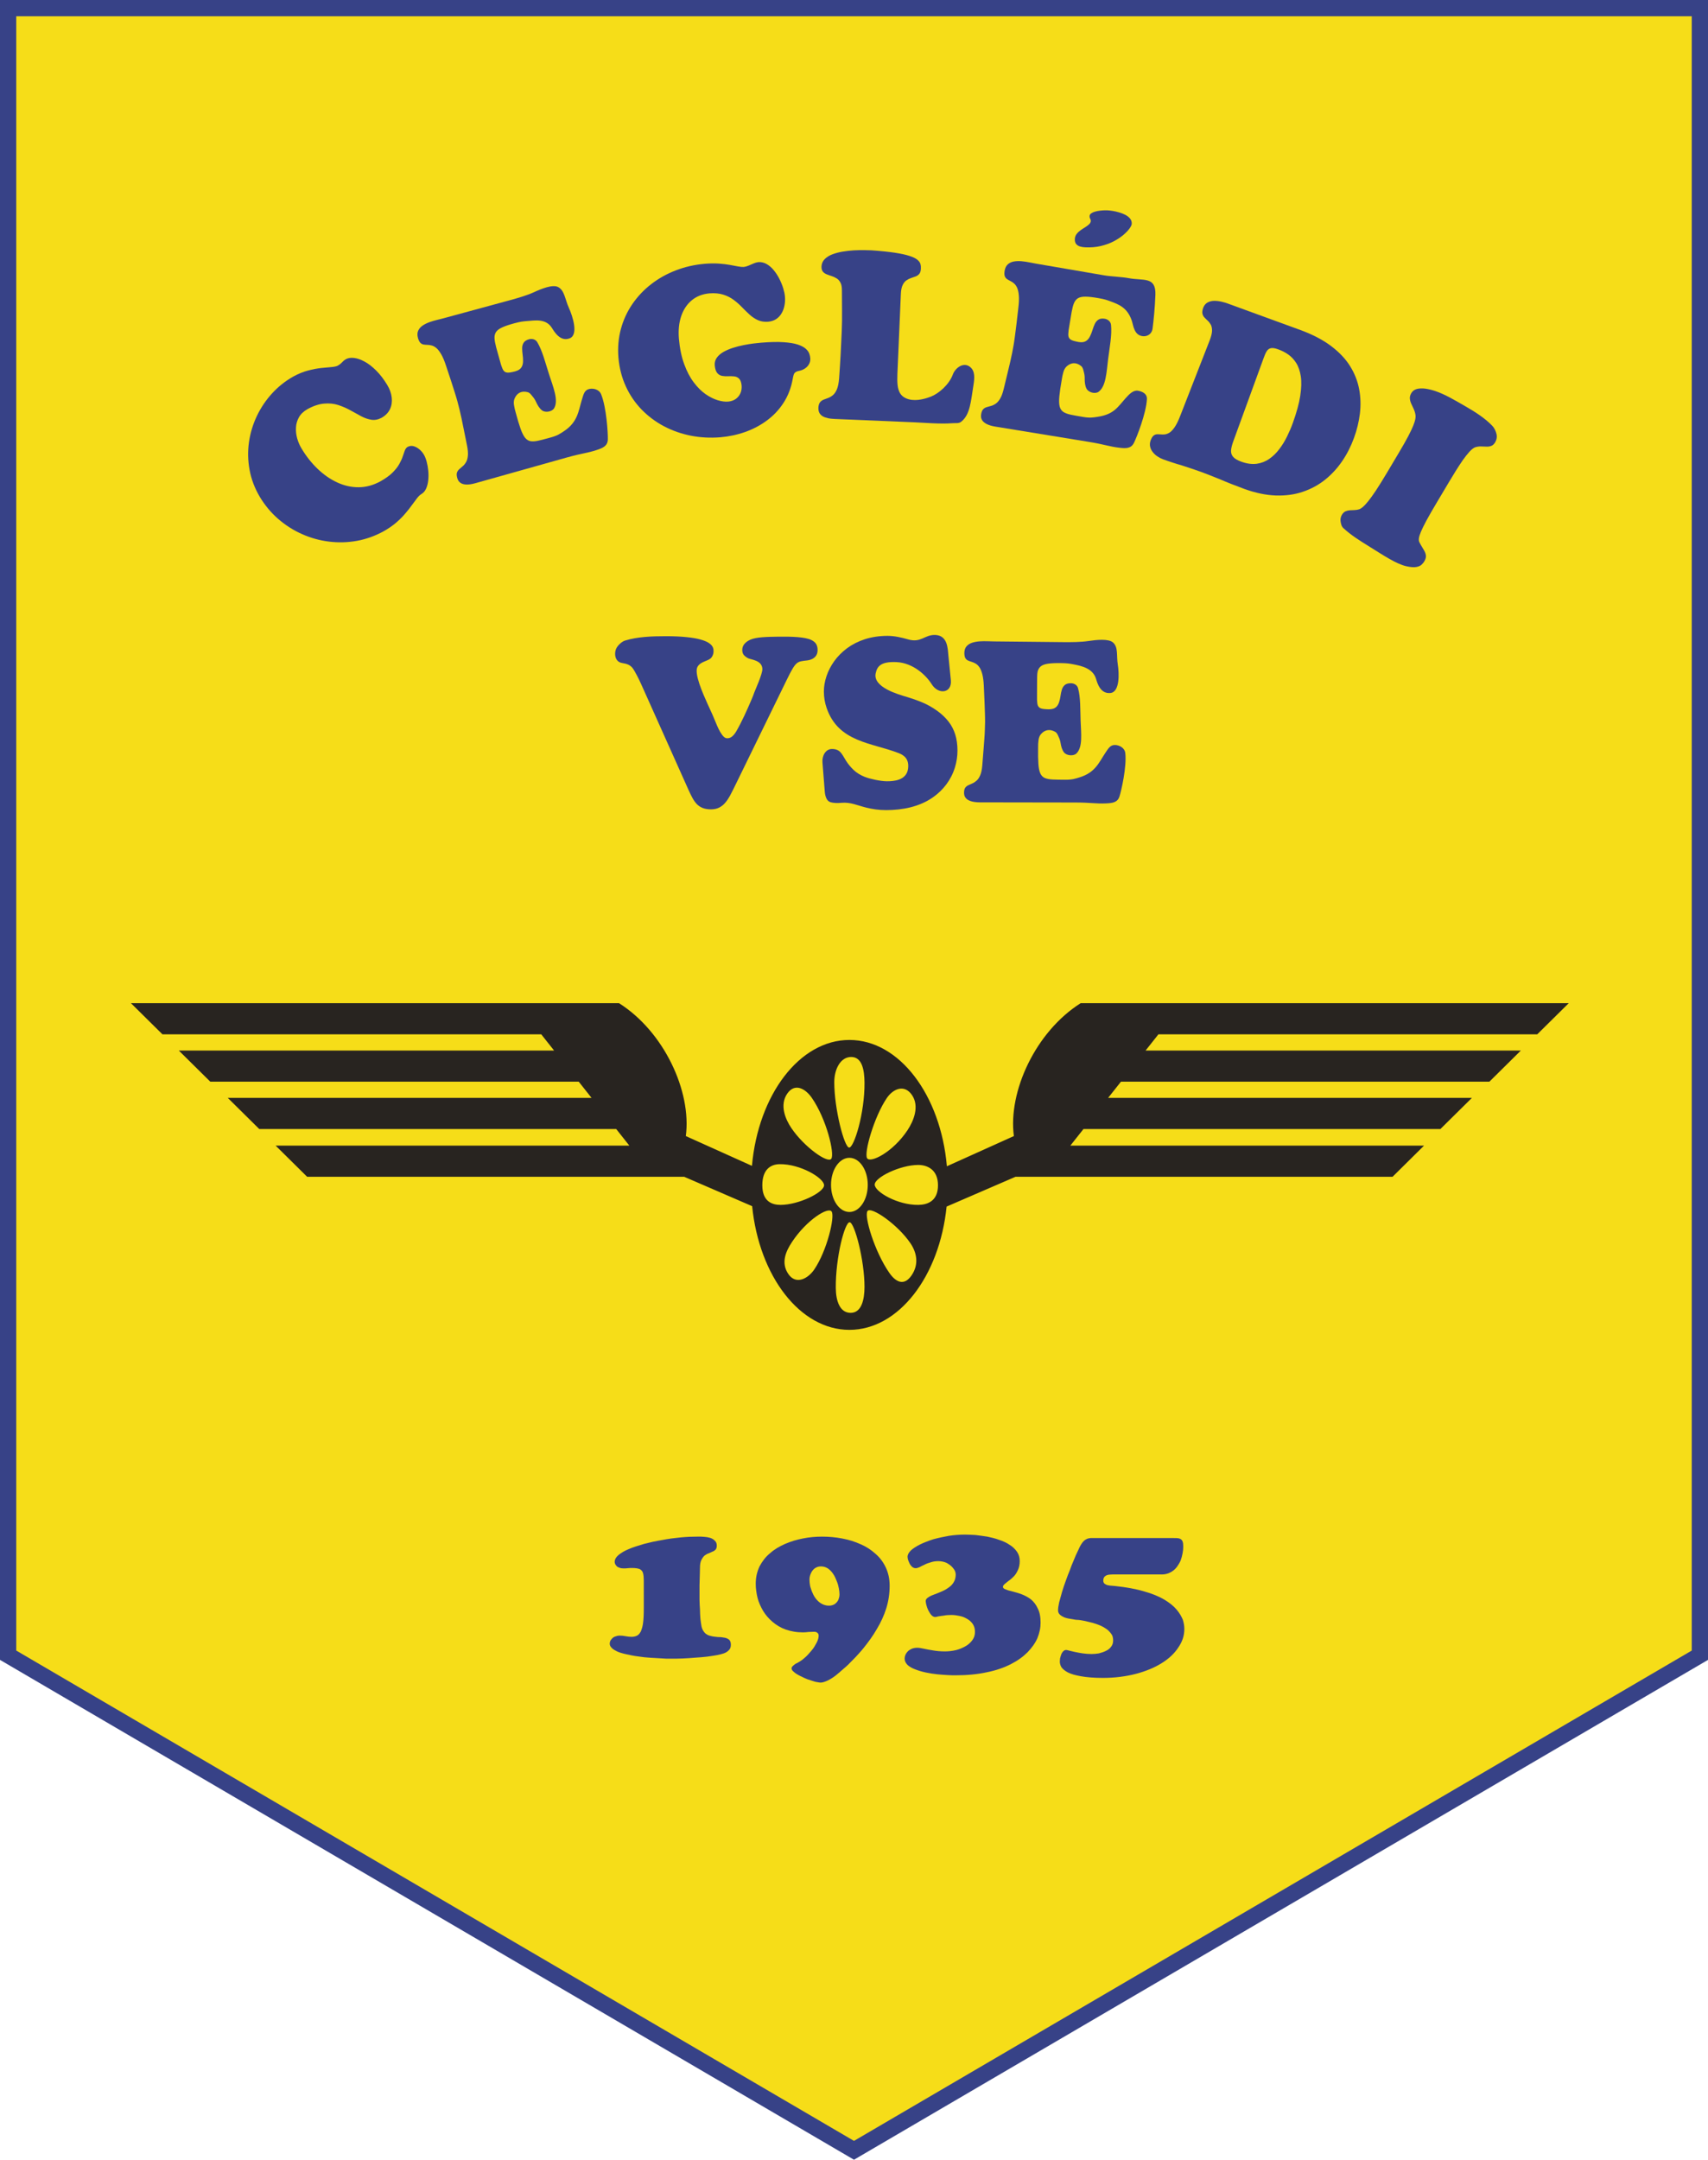 <?xml version="1.0" encoding="utf-8"?>
<!-- Generator: Adobe Illustrator 12.0.0, SVG Export Plug-In . SVG Version: 6.00 Build 51448)  -->
<!DOCTYPE svg PUBLIC "-//W3C//DTD SVG 1.1//EN" "http://www.w3.org/Graphics/SVG/1.1/DTD/svg11.dtd">
<svg  version="1.1" id="Layer_1" xmlns="http://www.w3.org/2000/svg" xmlns:xlink="http://www.w3.org/1999/xlink" width="149.434" height="188.921"
	 viewBox="0 0 149.434 188.921" overflow="visible" enable-background="new 0 0 149.434 188.921" xml:space="preserve">
<polygon fill-rule="evenodd" clip-rule="evenodd" fill="#374287" points="0,0 149.434,0 149.434,145.197 74.716,188.921 0,145.197 
	"/>
<polygon fill-rule="evenodd" clip-rule="evenodd" fill="#F6DD18" points="1.422,1.422 1.422,144.382 74.716,187.273 
	148.012,144.382 148.012,1.422 "/>
<path fill-rule="evenodd" clip-rule="evenodd" fill="#282420" d="M74.314,90.969c4.374,0,7.986,4.817,8.529,11.049l5.861-2.641
	c-0.516-3.898,1.902-9.136,5.846-11.625h42.7l-2.755,2.724h-33.143l-1.124,1.419h32.833l-2.754,2.724H98.073l-1.124,1.419h31.828
	l-2.756,2.724H94.793l-1.149,1.452h30.945l-2.754,2.724H88.847l-6.028,2.607c-0.621,6.102-4.192,10.783-8.505,10.783
	c-4.32,0-7.897-4.699-8.508-10.819l-5.945-2.571H26.872l-2.755-2.724h30.946l-1.149-1.452H22.685l-2.755-2.724h31.827l-1.123-1.419
	H18.399l-2.755-2.724h32.833l-1.124-1.419H14.211l-2.755-2.724h42.701c3.944,2.489,6.362,7.727,5.846,11.625l5.785,2.605
	C66.341,95.769,69.948,90.969,74.314,90.969L74.314,90.969z M74.314,101.278c-0.888,0-1.608,1.062-1.608,2.37s0.72,2.37,1.608,2.37
	s1.607-1.062,1.607-2.37S75.202,101.278,74.314,101.278L74.314,101.278z M74.471,92.458c-0.948,0-1.48,1.082-1.48,2.211
	c0,2.337,0.875,5.696,1.3,5.714s1.369-3.002,1.346-5.68C75.627,93.574,75.419,92.458,74.471,92.458L74.471,92.458z M68.868,95.676
	c-0.67,0.988-0.166,2.211,0.375,3.01c1.121,1.652,3.177,3.109,3.487,2.678c0.309-0.433-0.41-3.469-1.709-5.339
	C70.473,95.236,69.539,94.688,68.868,95.676L68.868,95.676z M66.696,103.683c0,1.397,0.827,1.714,1.593,1.714
	c1.585,0,3.797-1.085,3.809-1.713c0.011-0.629-2.083-1.881-3.898-1.848C67.434,101.85,66.696,102.285,66.696,103.683L66.696,103.683
	z M68.97,111.44c0.67,0.988,1.727,0.407,2.269-0.391c1.121-1.652,1.817-4.61,1.524-5.066c-0.293-0.456-2.2,0.737-3.467,2.655
	C68.76,109.445,68.299,110.453,68.97,111.44L68.97,111.44z M74.424,114.841c0.948,0,1.212-1.148,1.212-2.278
	c0-2.336-0.874-5.629-1.3-5.646c-0.426-0.018-1.235,3.069-1.212,5.746C73.133,113.793,73.476,114.841,74.424,114.841L74.424,114.841
	z M79.758,111.556c0.671-0.989,0.435-2.009-0.106-2.808c-1.121-1.652-3.446-3.244-3.756-2.812c-0.31,0.432,0.611,3.536,1.91,5.405
	C78.355,112.131,79.087,112.545,79.758,111.556L79.758,111.556z M82.065,103.684c0-1.398-0.962-1.781-1.728-1.781
	c-1.585,0-3.797,1.086-3.809,1.714s2.016,1.813,3.831,1.78C81.126,105.383,82.065,105.082,82.065,103.684L82.065,103.684z
	 M79.792,95.791c-0.671-0.988-1.66-0.541-2.202,0.258c-1.121,1.652-2.018,4.811-1.725,5.268c0.293,0.455,2.266-0.537,3.534-2.454
	C79.934,98.054,80.461,96.779,79.792,95.791z"/>
<path fill="#374287" d="M22.727,43.459c0.447,0.743,0.987,1.391,1.617,1.938c0.633,0.546,1.324,0.991,2.078,1.322
	c0.753,0.337,1.537,0.554,2.351,0.656c0.814,0.102,1.626,0.082,2.442-0.063c0.811-0.146,1.595-0.425,2.346-0.838
	c0.416-0.234,0.782-0.486,1.093-0.752c0.31-0.267,0.577-0.533,0.803-0.802c0.228-0.266,0.424-0.513,0.59-0.749
	c0.166-0.231,0.317-0.434,0.447-0.6c0.133-0.167,0.255-0.285,0.375-0.355c0.176-0.102,0.314-0.26,0.409-0.472
	c0.096-0.209,0.159-0.454,0.188-0.724c0.029-0.274,0.029-0.552,0.004-0.838c-0.027-0.284-0.077-0.551-0.142-0.801
	c-0.069-0.249-0.15-0.458-0.25-0.624c-0.096-0.16-0.217-0.305-0.373-0.44c-0.155-0.136-0.326-0.229-0.508-0.284
	c-0.181-0.052-0.358-0.031-0.533,0.058c-0.104,0.062-0.186,0.164-0.244,0.311c-0.055,0.145-0.118,0.319-0.185,0.524
	c-0.064,0.204-0.168,0.425-0.303,0.668c-0.132,0.241-0.331,0.49-0.593,0.751c-0.259,0.258-0.616,0.513-1.062,0.764
	c-0.625,0.339-1.26,0.51-1.902,0.513c-0.641,0.003-1.265-0.139-1.876-0.422s-1.182-0.68-1.717-1.194
	c-0.533-0.511-1.005-1.11-1.416-1.8c-0.154-0.258-0.276-0.543-0.364-0.854c-0.09-0.316-0.125-0.632-0.107-0.953
	c0.015-0.32,0.104-0.619,0.262-0.903c0.16-0.281,0.409-0.517,0.748-0.709c0.523-0.286,1.012-0.446,1.452-0.481
	c0.441-0.04,0.854,0.002,1.229,0.122c0.376,0.123,0.731,0.275,1.063,0.46c0.328,0.187,0.647,0.358,0.95,0.522
	c0.301,0.161,0.601,0.261,0.893,0.308c0.295,0.045,0.595-0.014,0.898-0.174c0.345-0.199,0.592-0.455,0.735-0.764
	c0.142-0.312,0.188-0.649,0.145-1.014s-0.171-0.724-0.383-1.078c-0.31-0.513-0.634-0.938-0.978-1.276
	c-0.343-0.343-0.679-0.603-1.014-0.782c-0.333-0.18-0.641-0.288-0.924-0.319c-0.283-0.032-0.518,0.004-0.708,0.109
	c-0.098,0.054-0.176,0.114-0.235,0.175c-0.058,0.062-0.124,0.123-0.194,0.189c-0.07,0.068-0.168,0.135-0.293,0.208
	c-0.12,0.058-0.304,0.099-0.553,0.118c-0.252,0.021-0.551,0.047-0.9,0.084c-0.348,0.038-0.728,0.109-1.139,0.218
	c-0.409,0.107-0.835,0.279-1.273,0.517c-0.704,0.394-1.325,0.885-1.867,1.477s-0.985,1.25-1.333,1.976
	c-0.347,0.729-0.578,1.491-0.694,2.293c-0.114,0.8-0.098,1.607,0.052,2.421C21.979,41.907,22.279,42.695,22.727,43.459z"/>
<path fill="#374287" d="M86.994,56.108c-0.174-0.005-0.376-0.01-0.6-0.016c-0.226-0.009-0.455-0.005-0.689,0.01
	c-0.232,0.018-0.449,0.056-0.652,0.121c-0.199,0.065-0.36,0.167-0.488,0.311c-0.123,0.139-0.188,0.33-0.193,0.574
	c0.001,0.201,0.027,0.349,0.082,0.45c0.059,0.101,0.134,0.172,0.228,0.217c0.098,0.044,0.201,0.082,0.319,0.117
	c0.115,0.034,0.232,0.083,0.35,0.151c0.123,0.068,0.232,0.173,0.335,0.318c0.104,0.148,0.188,0.354,0.259,0.622
	c0.07,0.269,0.115,0.621,0.132,1.056C86.1,60.554,86.12,61,86.136,61.375c0.018,0.375,0.027,0.707,0.035,0.988
	c0.012,0.285,0.012,0.542,0.014,0.781c-0.004,0.234-0.01,0.472-0.02,0.709c-0.008,0.234-0.021,0.496-0.043,0.78
	c-0.02,0.285-0.048,0.616-0.076,0.991c-0.031,0.378-0.068,0.827-0.107,1.346c-0.032,0.351-0.088,0.628-0.177,0.835
	c-0.086,0.207-0.188,0.363-0.308,0.47c-0.12,0.109-0.242,0.191-0.372,0.248c-0.126,0.056-0.245,0.108-0.357,0.16
	c-0.108,0.049-0.2,0.122-0.271,0.215c-0.066,0.09-0.104,0.227-0.108,0.408c-0.005,0.067,0.001,0.151,0.021,0.245
	c0.02,0.097,0.071,0.192,0.157,0.287c0.083,0.095,0.221,0.178,0.412,0.242c0.189,0.063,0.459,0.104,0.801,0.105l8.332,0.013
	c1.393,0.002,1.805,0.119,2.701,0.078c0.545-0.025,1.003-0.071,1.174-0.608c0.162-0.508,0.643-2.596,0.509-3.789
	c-0.054-0.485-0.553-0.701-0.884-0.712c-0.43-0.015-0.596,0.295-0.874,0.709c-0.542,0.809-0.86,1.694-2.23,2.119
	c-0.4,0.124-0.659,0.215-1.266,0.213c-0.438-0.001-0.801-0.008-1.093-0.021c-0.293-0.013-0.526-0.059-0.699-0.134
	c-0.178-0.079-0.305-0.214-0.394-0.409c-0.085-0.195-0.142-0.474-0.165-0.835c-0.024-0.362-0.033-0.834-0.023-1.417
	c-0.005-0.221,0.008-0.435,0.035-0.649c0.026-0.214,0.098-0.392,0.221-0.534c0.319-0.365,0.753-0.465,1.229-0.198
	c0.186,0.104,0.246,0.312,0.322,0.471c0.076,0.16,0.131,0.33,0.158,0.511c0.043,0.287,0.131,0.609,0.302,0.825
	c0.228,0.289,0.827,0.344,1.086,0.09c0.557-0.544,0.411-1.695,0.365-2.841c-0.038-0.939,0.009-2.058-0.229-2.883
	c-0.082-0.287-0.375-0.416-0.615-0.418c-0.243-0.003-0.425,0.053-0.545,0.159c-0.122,0.106-0.206,0.243-0.255,0.413
	c-0.05,0.167-0.087,0.344-0.114,0.535c-0.025,0.188-0.066,0.368-0.12,0.535c-0.222,0.696-0.738,0.673-1.357,0.61
	c-0.185-0.022-0.315-0.07-0.399-0.148c-0.086-0.074-0.137-0.195-0.156-0.36c-0.022-0.164-0.031-0.392-0.023-0.68
	c0.001-0.458,0-0.851,0.005-1.168c0.005-0.322-0.003-0.716,0.048-0.917c0.051-0.204,0.15-0.361,0.291-0.469
	c0.144-0.11,0.354-0.183,0.633-0.222c0.279-0.039,0.648-0.056,1.108-0.049c0.561,0.007,0.755,0.041,1.122,0.112
	c0.695,0.135,1.679,0.351,1.954,1.26c0.123,0.405,0.386,1.333,1.261,1.243c0.835-0.085,0.764-1.74,0.645-2.482
	c-0.125-0.783,0.053-1.509-0.41-1.929c-0.393-0.356-1.443-0.244-2.176-0.134c-0.65,0.098-1.528,0.102-2.195,0.095L86.994,56.108z"/>
<path fill="#374287" d="M38.806,27.84c-0.169,0.042-0.365,0.092-0.581,0.147c-0.221,0.053-0.44,0.12-0.661,0.197
	c-0.22,0.082-0.417,0.179-0.594,0.299c-0.174,0.12-0.3,0.266-0.382,0.443c-0.079,0.173-0.087,0.381-0.024,0.627
	c0.058,0.201,0.125,0.341,0.207,0.428c0.084,0.085,0.178,0.135,0.28,0.155c0.106,0.018,0.217,0.027,0.34,0.03
	c0.12,0.003,0.247,0.019,0.38,0.056c0.136,0.035,0.272,0.11,0.412,0.227c0.141,0.121,0.281,0.303,0.425,0.553
	c0.144,0.249,0.287,0.589,0.426,1.021c0.171,0.51,0.316,0.95,0.438,1.322c0.122,0.371,0.226,0.7,0.313,0.979
	c0.091,0.282,0.165,0.54,0.233,0.778c0.064,0.235,0.125,0.475,0.184,0.715c0.057,0.237,0.118,0.503,0.179,0.792
	c0.061,0.291,0.128,0.63,0.207,1.013c0.077,0.387,0.168,0.846,0.277,1.376c0.069,0.36,0.095,0.653,0.067,0.884
	c-0.024,0.23-0.078,0.415-0.164,0.554c-0.084,0.142-0.179,0.258-0.288,0.349c-0.105,0.09-0.205,0.175-0.299,0.258
	c-0.09,0.079-0.157,0.176-0.199,0.289c-0.039,0.108-0.036,0.255,0.011,0.438c0.015,0.068,0.044,0.15,0.09,0.239
	c0.046,0.092,0.122,0.172,0.232,0.244c0.106,0.072,0.262,0.118,0.465,0.13c0.201,0.012,0.471-0.021,0.8-0.113l8.021-2.254
	c1.341-0.376,1.77-0.373,2.622-0.658c0.516-0.173,0.945-0.344,0.957-0.927c0.012-0.553-0.117-2.774-0.583-3.932
	c-0.189-0.47-0.73-0.55-1.053-0.472c-0.417,0.102-0.489,0.458-0.639,0.948c-0.293,0.958-0.349,1.93-1.546,2.729
	c-0.351,0.233-0.574,0.395-1.157,0.557c-0.423,0.118-0.774,0.21-1.059,0.277c-0.285,0.067-0.521,0.085-0.71,0.057
	c-0.193-0.031-0.354-0.131-0.494-0.303c-0.137-0.172-0.27-0.436-0.396-0.791c-0.126-0.356-0.268-0.826-0.424-1.412
	c-0.067-0.22-0.115-0.438-0.15-0.66c-0.036-0.221-0.018-0.419,0.062-0.594c0.204-0.453,0.592-0.671,1.126-0.534
	c0.208,0.053,0.325,0.246,0.443,0.384c0.119,0.14,0.219,0.294,0.297,0.468c0.123,0.275,0.298,0.574,0.524,0.744
	c0.301,0.227,0.893,0.119,1.071-0.205c0.382-0.696-0.084-1.809-0.453-2.943c-0.303-0.93-0.575-2.062-1.037-2.824
	c-0.16-0.264-0.479-0.313-0.711-0.251c-0.234,0.064-0.393,0.17-0.479,0.308c-0.088,0.14-0.129,0.299-0.129,0.483
	c0,0.181,0.014,0.368,0.042,0.566c0.028,0.194,0.04,0.386,0.036,0.568c-0.017,0.756-0.52,0.875-1.133,0.98
	c-0.184,0.028-0.324,0.016-0.426-0.039c-0.104-0.051-0.188-0.159-0.252-0.318c-0.069-0.158-0.141-0.384-0.216-0.674
	c-0.129-0.459-0.239-0.852-0.326-1.171c-0.084-0.323-0.136-0.591-0.144-0.806c-0.009-0.218,0.042-0.401,0.147-0.549
	c0.107-0.148,0.288-0.28,0.546-0.394c0.257-0.117,0.608-0.232,1.052-0.352c0.542-0.145,0.737-0.164,1.112-0.193
	c0.706-0.055,1.644-0.23,2.167,0.605c0.233,0.373,0.748,1.229,1.564,0.901c0.779-0.313,0.242-1.95-0.082-2.661
	c-0.342-0.75-0.376-1.525-0.941-1.819c-0.479-0.25-1.458,0.148-2.131,0.458c-0.598,0.275-1.442,0.518-2.085,0.693L38.806,27.84z"/>
<path fill="#374287" d="M90.654,23.064c-0.171-0.033-0.37-0.071-0.589-0.112c-0.222-0.045-0.45-0.078-0.683-0.1
	c-0.233-0.019-0.453-0.015-0.664,0.02c-0.208,0.035-0.385,0.114-0.533,0.241c-0.145,0.123-0.24,0.309-0.287,0.559
	c-0.032,0.207-0.03,0.362,0.006,0.475c0.041,0.113,0.105,0.198,0.189,0.259c0.089,0.061,0.186,0.117,0.297,0.171
	c0.107,0.053,0.215,0.122,0.32,0.21c0.108,0.089,0.199,0.215,0.277,0.38c0.077,0.169,0.127,0.393,0.151,0.68
	c0.025,0.287,0.011,0.656-0.045,1.106c-0.06,0.534-0.114,0.995-0.16,1.383c-0.046,0.388-0.091,0.73-0.13,1.021
	c-0.036,0.294-0.078,0.559-0.117,0.803c-0.041,0.24-0.086,0.484-0.135,0.726c-0.049,0.239-0.105,0.505-0.172,0.794
	c-0.067,0.289-0.15,0.625-0.24,1.005c-0.094,0.384-0.204,0.839-0.33,1.364c-0.089,0.356-0.189,0.632-0.313,0.831
	c-0.119,0.199-0.246,0.343-0.382,0.433c-0.136,0.093-0.271,0.159-0.408,0.195c-0.134,0.037-0.26,0.072-0.379,0.107
	c-0.116,0.034-0.218,0.094-0.303,0.178c-0.081,0.082-0.14,0.217-0.175,0.401c-0.016,0.068-0.023,0.155-0.02,0.255
	c0.004,0.103,0.038,0.208,0.107,0.318c0.066,0.11,0.188,0.218,0.367,0.314c0.178,0.096,0.436,0.181,0.773,0.236l8.223,1.342
	c1.375,0.225,1.762,0.41,2.654,0.51c0.541,0.061,1.002,0.088,1.26-0.437c0.244-0.496,1.064-2.564,1.131-3.811
	c0.026-0.506-0.431-0.673-0.756-0.738c-0.421-0.084-0.771,0.275-1.113,0.656c-0.67,0.744-0.997,1.401-2.42,1.619
	c-0.416,0.064-0.687,0.116-1.284,0.017c-0.433-0.072-0.79-0.136-1.077-0.196c-0.285-0.06-0.508-0.144-0.667-0.249
	c-0.161-0.109-0.265-0.269-0.319-0.483c-0.052-0.214-0.062-0.509-0.025-0.884c0.037-0.375,0.105-0.862,0.213-1.459
	c0.031-0.227,0.079-0.445,0.141-0.661c0.063-0.216,0.162-0.387,0.308-0.513c0.376-0.324,0.82-0.357,1.246-0.008
	c0.166,0.136,0.19,0.36,0.239,0.535c0.049,0.177,0.074,0.359,0.071,0.55c-0.005,0.302,0.028,0.646,0.161,0.896
	c0.178,0.333,0.759,0.486,1.057,0.267c0.641-0.47,0.688-1.676,0.832-2.859c0.119-0.97,0.35-2.112,0.252-2.998
	c-0.033-0.307-0.301-0.486-0.537-0.527c-0.24-0.042-0.43-0.013-0.565,0.076c-0.138,0.09-0.243,0.217-0.32,0.383
	c-0.075,0.165-0.143,0.34-0.2,0.531c-0.058,0.188-0.128,0.367-0.208,0.53c-0.335,0.679-0.841,0.574-1.441,0.411
	c-0.179-0.052-0.301-0.122-0.369-0.215c-0.073-0.091-0.104-0.223-0.095-0.395c0.004-0.172,0.034-0.408,0.089-0.702
	c0.077-0.471,0.144-0.874,0.199-1.2c0.06-0.329,0.126-0.593,0.21-0.791c0.084-0.201,0.209-0.346,0.365-0.436
	c0.16-0.089,0.379-0.132,0.661-0.126c0.282,0.002,0.649,0.046,1.103,0.126c0.553,0.097,0.738,0.162,1.09,0.294
	c0.662,0.25,1.454,0.519,1.842,1.697c0.138,0.416,0.194,1.295,1.005,1.344c0.366,0.021,0.749-0.206,0.806-0.657
	c0.09-0.697,0.207-1.793,0.249-2.965c0.058-1.628-1.049-1.217-2.317-1.455c-0.646-0.122-1.525-0.139-2.183-0.252L90.654,23.064
	L90.654,23.064z M94.958,21.635c0.492,0.023,0.947-0.018,1.364-0.118c0.415-0.101,0.79-0.236,1.118-0.408
	c0.327-0.173,0.609-0.358,0.84-0.555c0.232-0.197,0.41-0.384,0.537-0.557c0.123-0.171,0.191-0.309,0.199-0.408
	c0.012-0.176-0.036-0.33-0.138-0.46c-0.104-0.131-0.241-0.241-0.415-0.333c-0.176-0.089-0.359-0.164-0.559-0.219
	c-0.198-0.059-0.387-0.1-0.566-0.129c-0.18-0.026-0.329-0.043-0.444-0.049c-0.06-0.003-0.15-0.004-0.269-0.001
	c-0.122,0.003-0.254,0.012-0.396,0.031c-0.145,0.018-0.283,0.042-0.416,0.081c-0.134,0.035-0.248,0.087-0.337,0.15
	c-0.091,0.062-0.14,0.14-0.149,0.236c-0.003,0.067,0.004,0.126,0.025,0.172c0.018,0.045,0.037,0.088,0.059,0.131
	c0.018,0.04,0.029,0.088,0.024,0.146c-0.011,0.103-0.063,0.196-0.157,0.281c-0.091,0.083-0.201,0.167-0.334,0.25
	c-0.131,0.08-0.266,0.166-0.397,0.26c-0.132,0.092-0.247,0.199-0.341,0.319c-0.096,0.118-0.152,0.259-0.168,0.419
	c-0.014,0.202,0.025,0.358,0.11,0.466c0.089,0.107,0.206,0.181,0.353,0.224C94.646,21.606,94.798,21.63,94.958,21.635z"/>
<path fill="#374287" d="M59.397,29.622c-0.059-0.74,0.008-1.399,0.204-1.975c0.196-0.573,0.506-1.036,0.925-1.382
	s0.929-0.547,1.537-0.602c0.469-0.037,0.874,0.003,1.223,0.113c0.345,0.11,0.648,0.263,0.91,0.461
	c0.265,0.198,0.507,0.412,0.725,0.641c0.222,0.229,0.443,0.445,0.664,0.646c0.22,0.202,0.46,0.36,0.719,0.478
	c0.258,0.118,0.559,0.166,0.9,0.141c0.281-0.028,0.519-0.107,0.717-0.239c0.195-0.135,0.355-0.306,0.47-0.515
	c0.12-0.206,0.202-0.437,0.247-0.685c0.049-0.252,0.059-0.505,0.037-0.762c-0.018-0.219-0.07-0.462-0.153-0.732
	c-0.083-0.273-0.196-0.542-0.335-0.818c-0.139-0.275-0.303-0.527-0.49-0.755c-0.187-0.229-0.395-0.407-0.623-0.538
	c-0.228-0.131-0.474-0.188-0.731-0.169c-0.128,0.014-0.265,0.054-0.41,0.116c-0.148,0.064-0.297,0.126-0.445,0.191
	c-0.145,0.061-0.282,0.101-0.41,0.115c-0.135,0.008-0.304-0.006-0.503-0.045c-0.203-0.039-0.444-0.084-0.725-0.135
	c-0.277-0.05-0.599-0.089-0.96-0.114c-0.366-0.025-0.774-0.019-1.233,0.017c-0.896,0.079-1.739,0.27-2.531,0.578
	c-0.796,0.305-1.514,0.708-2.16,1.21c-0.643,0.498-1.191,1.08-1.646,1.744c-0.451,0.66-0.785,1.384-0.998,2.174
	c-0.213,0.788-0.286,1.623-0.215,2.504c0.082,0.923,0.3,1.765,0.654,2.528c0.351,0.764,0.813,1.435,1.38,2.02
	c0.571,0.584,1.22,1.068,1.948,1.454c0.728,0.382,1.513,0.658,2.349,0.825c0.836,0.164,1.696,0.21,2.585,0.139
	c0.747-0.063,1.464-0.215,2.157-0.458c0.696-0.245,1.332-0.578,1.907-1.004c0.577-0.423,1.062-0.932,1.454-1.535
	c0.394-0.6,0.664-1.29,0.808-2.068c0.03-0.181,0.063-0.323,0.097-0.421c0.037-0.101,0.097-0.176,0.184-0.225
	c0.083-0.049,0.212-0.091,0.388-0.124c0.168-0.042,0.319-0.114,0.458-0.217c0.135-0.099,0.243-0.224,0.318-0.37
	c0.079-0.146,0.11-0.313,0.098-0.494c-0.007-0.122-0.036-0.259-0.09-0.405s-0.157-0.291-0.313-0.428
	c-0.159-0.141-0.389-0.261-0.699-0.364c-0.313-0.103-0.724-0.169-1.244-0.203c-0.517-0.037-1.166-0.02-1.944,0.042
	c-0.18,0.015-0.409,0.038-0.679,0.071c-0.273,0.034-0.563,0.082-0.875,0.144c-0.313,0.061-0.621,0.14-0.928,0.239
	c-0.303,0.096-0.579,0.216-0.826,0.356c-0.247,0.14-0.439,0.31-0.577,0.5c-0.141,0.194-0.203,0.416-0.185,0.669
	c0.03,0.316,0.105,0.54,0.222,0.677c0.117,0.137,0.26,0.219,0.427,0.25c0.171,0.031,0.349,0.04,0.534,0.028
	c0.185-0.008,0.363-0.002,0.532,0.015c0.167,0.021,0.309,0.089,0.423,0.206c0.115,0.117,0.188,0.316,0.215,0.597
	c0.018,0.254-0.019,0.48-0.11,0.681c-0.094,0.204-0.231,0.369-0.412,0.497c-0.182,0.124-0.393,0.197-0.639,0.222
	c-0.271,0.026-0.582-0.014-0.926-0.117c-0.348-0.104-0.702-0.283-1.07-0.536c-0.364-0.256-0.708-0.597-1.034-1.032
	c-0.327-0.43-0.603-0.959-0.834-1.593C59.627,31.222,59.473,30.479,59.397,29.622z"/>
<path fill="#374287" d="M80.037,36.943c0.783,0.033,2.254,0.161,3.246,0.08c0.389-0.032,0.592,0.045,0.822-0.139
	c0.77-0.618,0.832-1.74,1.062-3.183c0.093-0.581,0.175-1.256-0.321-1.624c-0.575-0.427-1.275,0.118-1.484,0.687
	c-0.318,0.868-1.212,1.656-1.926,1.933c-0.654,0.255-1.514,0.445-2.18,0.139c-0.223-0.101-0.394-0.248-0.508-0.438
	c-0.112-0.189-0.183-0.427-0.215-0.707c-0.032-0.284-0.033-0.612-0.018-0.988l0.303-7.008c0.014-0.324,0.067-0.576,0.156-0.76
	c0.088-0.181,0.196-0.319,0.325-0.407c0.13-0.092,0.266-0.159,0.407-0.205c0.143-0.046,0.276-0.092,0.404-0.142
	c0.128-0.046,0.232-0.122,0.316-0.219c0.085-0.101,0.131-0.249,0.143-0.447c0.01-0.143-0.001-0.279-0.037-0.413
	c-0.035-0.135-0.124-0.261-0.269-0.379c-0.144-0.122-0.37-0.233-0.683-0.334c-0.313-0.105-0.736-0.197-1.277-0.281
	c-0.54-0.081-1.224-0.154-2.055-0.212c-0.174-0.008-0.4-0.015-0.676-0.017c-0.271-0.002-0.572,0.005-0.897,0.021
	c-0.325,0.021-0.648,0.058-0.971,0.113c-0.324,0.055-0.62,0.136-0.893,0.239c-0.27,0.106-0.493,0.246-0.661,0.419
	c-0.168,0.17-0.261,0.382-0.276,0.636c-0.005,0.195,0.033,0.343,0.115,0.448c0.086,0.101,0.194,0.183,0.331,0.238
	c0.141,0.055,0.285,0.107,0.443,0.156c0.154,0.049,0.302,0.118,0.441,0.205c0.139,0.086,0.248,0.213,0.334,0.381
	c0.087,0.164,0.125,0.393,0.122,0.682c-0.002,0.583,0.003,1.172,0.01,1.769c0.008,0.593-0.002,1.203-0.027,1.83
	c-0.028,0.616-0.058,1.26-0.092,1.938c-0.038,0.675-0.081,1.395-0.137,2.152c-0.032,0.4-0.095,0.71-0.189,0.94
	c-0.098,0.226-0.21,0.398-0.344,0.511c-0.134,0.112-0.271,0.193-0.416,0.25c-0.143,0.053-0.277,0.103-0.405,0.152
	c-0.128,0.05-0.232,0.129-0.314,0.23c-0.085,0.104-0.13,0.259-0.144,0.471c-0.007,0.237,0.043,0.424,0.153,0.558
	c0.108,0.134,0.251,0.228,0.426,0.288c0.175,0.061,0.361,0.103,0.559,0.12c0.198,0.018,0.382,0.025,0.554,0.032L80.037,36.943z"/>
<path fill="#374287" d="M103.239,36.427c-0.155,0.398-0.31,0.708-0.46,0.929c-0.15,0.22-0.296,0.38-0.438,0.475
	c-0.143,0.091-0.281,0.147-0.412,0.165c-0.133,0.014-0.258,0.016-0.379,0.004c-0.12-0.014-0.232-0.015-0.342-0.01
	c-0.105,0.009-0.205,0.049-0.295,0.127c-0.091,0.077-0.17,0.213-0.245,0.41c-0.067,0.195-0.083,0.377-0.04,0.554
	c0.039,0.172,0.118,0.329,0.234,0.474c0.111,0.144,0.25,0.267,0.41,0.373c0.159,0.106,0.32,0.19,0.488,0.251
	c0.281,0.103,0.563,0.197,0.838,0.287c0.278,0.091,0.555,0.177,0.834,0.256c0.275,0.089,0.555,0.18,0.835,0.275
	c0.282,0.092,0.559,0.189,0.831,0.288c0.268,0.098,0.539,0.2,0.807,0.309c0.27,0.105,0.555,0.221,0.85,0.339
	c0.293,0.129,0.615,0.261,0.965,0.399s0.732,0.285,1.15,0.438c0.982,0.354,1.902,0.544,2.758,0.573
	c0.855,0.026,1.643-0.08,2.359-0.325c0.72-0.244,1.368-0.595,1.942-1.052c0.575-0.462,1.073-1.003,1.497-1.623
	c0.425-0.622,0.766-1.297,1.031-2.022c0.259-0.702,0.432-1.416,0.521-2.135c0.087-0.724,0.068-1.435-0.063-2.135
	c-0.13-0.701-0.391-1.372-0.788-2.012s-0.95-1.227-1.664-1.765c-0.713-0.539-1.606-1.007-2.683-1.403l-6.332-2.309
	c-0.174-0.067-0.366-0.123-0.583-0.172c-0.214-0.049-0.427-0.075-0.642-0.073c-0.213,0.003-0.404,0.054-0.574,0.146
	c-0.169,0.093-0.299,0.247-0.383,0.469c-0.072,0.208-0.094,0.377-0.064,0.508c0.031,0.133,0.09,0.246,0.182,0.337
	c0.09,0.096,0.186,0.193,0.291,0.287c0.102,0.095,0.19,0.212,0.264,0.345c0.07,0.136,0.105,0.311,0.104,0.522
	c-0.004,0.211-0.07,0.481-0.193,0.81L103.239,36.427L103.239,36.427z M110.562,31.307c0.087-0.247,0.174-0.443,0.267-0.589
	c0.093-0.146,0.214-0.233,0.367-0.262c0.155-0.031,0.362,0.003,0.63,0.102c0.303,0.106,0.594,0.253,0.867,0.441
	c0.275,0.188,0.51,0.439,0.709,0.75c0.199,0.311,0.332,0.701,0.406,1.171c0.07,0.469,0.054,1.039-0.049,1.71
	c-0.103,0.667-0.32,1.453-0.646,2.361c-0.14,0.393-0.311,0.789-0.506,1.184c-0.193,0.399-0.419,0.769-0.68,1.109
	c-0.256,0.343-0.547,0.626-0.876,0.854c-0.325,0.229-0.692,0.371-1.095,0.43c-0.406,0.054-0.851-0.002-1.34-0.177
	c-0.348-0.126-0.59-0.266-0.727-0.426c-0.139-0.161-0.201-0.352-0.184-0.58c0.021-0.228,0.092-0.502,0.215-0.832L110.562,31.307z"/>
<path fill="#374287" d="M121.343,41.358c-0.373,0.625-0.694,1.139-0.96,1.545c-0.269,0.404-0.497,0.718-0.683,0.948
	c-0.188,0.232-0.344,0.399-0.471,0.506c-0.127,0.103-0.234,0.168-0.324,0.196c-0.124,0.039-0.254,0.06-0.393,0.066
	c-0.139,0.002-0.275,0.007-0.411,0.018c-0.136,0.009-0.265,0.042-0.384,0.092c-0.118,0.056-0.223,0.156-0.309,0.295
	c-0.111,0.193-0.15,0.389-0.119,0.586c0.031,0.201,0.074,0.435,0.248,0.593c0.715,0.647,1.392,1.063,2.29,1.623
	c1.157,0.718,2.333,1.514,3.233,1.71c0.351,0.076,0.631,0.1,0.838,0.065c0.207-0.035,0.365-0.103,0.475-0.204
	c0.109-0.102,0.195-0.208,0.254-0.319c0.106-0.185,0.148-0.35,0.125-0.501c-0.023-0.152-0.08-0.303-0.17-0.451
	c-0.094-0.148-0.188-0.311-0.29-0.488c-0.048-0.082-0.089-0.163-0.124-0.24c-0.033-0.081-0.043-0.188-0.025-0.319
	c0.017-0.136,0.076-0.324,0.178-0.571c0.102-0.245,0.265-0.573,0.485-0.985c0.224-0.41,0.522-0.933,0.901-1.567l1.059-1.778
	c0.188-0.317,0.387-0.645,0.595-0.979c0.208-0.335,0.417-0.652,0.621-0.948c0.208-0.294,0.405-0.545,0.591-0.747
	c0.186-0.203,0.354-0.329,0.498-0.381c0.172-0.052,0.344-0.075,0.508-0.07c0.167,0.006,0.326,0.011,0.477,0.016
	c0.15,0.008,0.289-0.015,0.416-0.064c0.129-0.045,0.239-0.15,0.337-0.307c0.141-0.244,0.18-0.493,0.117-0.741
	c-0.059-0.25-0.171-0.509-0.388-0.733c-0.619-0.643-1.469-1.19-2.352-1.696c-0.881-0.506-1.764-1.038-2.614-1.321
	c-0.304-0.101-0.595-0.172-0.868-0.209c-0.279-0.036-0.523-0.027-0.738,0.027c-0.213,0.056-0.375,0.174-0.488,0.358
	c-0.098,0.169-0.141,0.331-0.128,0.479c0.011,0.152,0.052,0.302,0.118,0.448c0.069,0.15,0.144,0.304,0.218,0.466
	c0.073,0.162,0.128,0.336,0.157,0.527c0.015,0.09,0.011,0.206-0.014,0.349c-0.023,0.141-0.084,0.331-0.18,0.574
	c-0.094,0.24-0.242,0.549-0.442,0.933c-0.201,0.379-0.468,0.856-0.806,1.421L121.343,41.358z"/>
<path fill="#374287" d="M68.855,59.425c0.194-0.398,0.353-0.706,0.484-0.925c0.128-0.216,0.249-0.374,0.36-0.468
	c0.11-0.094,0.238-0.157,0.38-0.185c0.142-0.031,0.322-0.056,0.54-0.077c0.169-0.021,0.321-0.066,0.459-0.136
	c0.135-0.07,0.246-0.167,0.329-0.293c0.08-0.126,0.125-0.283,0.125-0.472c0.003-0.185-0.031-0.349-0.107-0.5
	c-0.08-0.15-0.223-0.278-0.436-0.384c-0.558-0.276-1.763-0.309-2.925-0.292c-0.963,0.013-1.898,0.032-2.416,0.263
	c-0.21,0.094-0.383,0.215-0.511,0.363c-0.127,0.148-0.199,0.329-0.197,0.545c0.002,0.203,0.062,0.359,0.166,0.464
	c0.104,0.104,0.224,0.19,0.363,0.258c0.25,0.122,1.201,0.166,1.231,0.927c0.017,0.444-0.636,1.856-0.702,2.051
	c-0.065,0.192-0.15,0.405-0.252,0.643c-0.397,0.925-0.83,1.901-1.331,2.769c-0.101,0.174-0.218,0.321-0.349,0.436
	c-0.135,0.119-0.287,0.173-0.457,0.167c-0.114-0.004-0.212-0.058-0.301-0.147c-0.433-0.438-0.732-1.398-0.985-1.941
	c-0.148-0.317-0.289-0.63-0.425-0.932c-0.386-0.854-1.207-2.684-0.867-3.242c0.3-0.494,0.942-0.466,1.208-0.795
	c0.099-0.123,0.184-0.313,0.189-0.508c0.001-0.052,0-0.126-0.007-0.209c-0.011-0.088-0.045-0.182-0.111-0.283
	c-0.065-0.102-0.18-0.207-0.342-0.308c-0.166-0.101-0.401-0.196-0.708-0.279c-0.304-0.084-0.705-0.154-1.2-0.203
	c-0.491-0.052-1.099-0.08-1.821-0.08c-1.217,0-2.455,0.048-3.528,0.374c-0.283,0.086-0.482,0.28-0.646,0.471
	c-0.162,0.189-0.247,0.416-0.249,0.685c-0.002,0.223,0.052,0.404,0.155,0.548c0.105,0.146,0.259,0.237,0.467,0.269
	c0.2,0.031,0.37,0.073,0.508,0.132c0.139,0.06,0.262,0.151,0.37,0.272c0.109,0.124,0.291,0.458,0.405,0.674
	c0.114,0.213,0.249,0.489,0.401,0.828l4.127,9.217c0.111,0.248,0.222,0.471,0.332,0.677c0.111,0.203,0.235,0.38,0.374,0.531
	c0.142,0.146,0.312,0.262,0.515,0.346c0.204,0.08,0.453,0.122,0.75,0.122c0.28-0.003,0.519-0.06,0.719-0.164
	c0.201-0.108,0.377-0.248,0.521-0.426c0.149-0.175,0.28-0.37,0.398-0.586c0.114-0.213,0.225-0.43,0.332-0.646L68.855,59.425z"/>
<path fill="#374287" d="M78.633,65.881c0.439,0.172,0.931,0.496,0.812,1.368c-0.143,1.041-1.307,1.093-1.856,1.091
	c-0.578-0.002-1.532-0.222-1.927-0.381c-0.395-0.158-0.723-0.362-0.984-0.613c-0.263-0.25-0.482-0.521-0.66-0.801
	c-0.358-0.565-0.486-1.027-1.232-1.027c-0.57,0-0.872,0.616-0.829,1.163l0.202,2.56c0.038,0.477,0.198,0.833,0.474,0.92
	c0.342,0.106,0.684,0.091,0.988,0.064c0.788-0.069,1.369,0.22,2.131,0.411c0.566,0.142,1.129,0.229,1.785,0.228
	c1.41-0.003,2.898-0.278,4.102-1.129c0.876-0.618,1.572-1.506,1.906-2.596c0.152-0.495,0.225-0.987,0.225-1.481
	c0-0.519-0.066-0.99-0.195-1.408c-0.13-0.415-0.326-0.794-0.588-1.132c-0.262-0.334-0.587-0.648-0.979-0.931
	c-0.441-0.317-0.891-0.568-1.342-0.753c-0.451-0.188-0.885-0.339-1.294-0.46c-0.769-0.226-3.022-0.854-2.758-2.078
	c0.123-0.568,0.403-1.042,1.813-0.979c1.467,0.066,2.603,1.158,3.087,1.934c0.594,0.951,1.79,0.787,1.677-0.355l-0.215-2.139
	c-0.059-0.591-0.047-1.788-1.17-1.815c-0.93-0.022-1.231,0.725-2.378,0.382c-0.265-0.08-0.553-0.15-0.858-0.209
	c-0.307-0.059-0.613-0.091-0.919-0.094c-0.735,0.003-1.399,0.105-1.989,0.296c-0.594,0.195-1.111,0.46-1.559,0.791
	c-0.445,0.335-0.818,0.711-1.118,1.129c-0.3,0.422-0.524,0.857-0.676,1.313c-0.151,0.454-0.228,0.903-0.228,1.342
	c0.003,0.502,0.082,0.976,0.237,1.425C73.348,64.944,76.273,64.958,78.633,65.881z"/>
<path fill="#374287" d="M56.325,140.684c0,0.258-0.003,0.488-0.013,0.694c-0.01,0.21-0.026,0.396-0.046,0.563
	c-0.02,0.16-0.049,0.301-0.082,0.428c-0.036,0.125-0.075,0.236-0.114,0.334c-0.049,0.088-0.098,0.162-0.15,0.225
	c-0.055,0.063-0.114,0.111-0.183,0.147c-0.069,0.035-0.144,0.062-0.222,0.079c-0.082,0.018-0.17,0.027-0.268,0.027
	c-0.079,0-0.16-0.006-0.248-0.016c-0.085-0.008-0.173-0.021-0.262-0.038c-0.088-0.018-0.176-0.032-0.261-0.041
	c-0.088-0.009-0.17-0.012-0.249-0.012c-0.078,0-0.153,0.009-0.222,0.023c-0.072,0.018-0.14,0.038-0.209,0.065
	c-0.068,0.025-0.127,0.062-0.179,0.103c-0.049,0.044-0.095,0.092-0.134,0.146c-0.049,0.053-0.085,0.108-0.104,0.17
	c-0.023,0.063-0.033,0.131-0.033,0.201c0,0.088,0.023,0.168,0.072,0.242c0.045,0.076,0.114,0.147,0.202,0.219
	c0.088,0.062,0.187,0.123,0.301,0.18c0.111,0.059,0.238,0.112,0.385,0.156c0.147,0.045,0.304,0.086,0.467,0.121
	c0.167,0.039,0.336,0.074,0.513,0.109s0.356,0.063,0.542,0.086c0.183,0.023,0.369,0.047,0.555,0.073
	c0.176,0.019,0.353,0.032,0.525,0.042c0.177,0.012,0.346,0.02,0.513,0.029c0.333,0.018,0.627,0.035,0.882,0.053
	c0.117,0,0.219,0,0.307,0c0.084,0,0.153,0,0.202,0c0.137,0,0.281,0,0.431-0.003c0.15,0,0.313-0.006,0.49-0.015
	c0.176-0.01,0.353-0.018,0.532-0.029c0.176-0.01,0.359-0.023,0.545-0.041c0.186-0.01,0.369-0.021,0.545-0.039
	c0.176-0.015,0.346-0.033,0.512-0.051c0.177-0.025,0.34-0.049,0.487-0.07c0.15-0.021,0.287-0.044,0.415-0.07
	c0.098-0.018,0.193-0.039,0.281-0.065c0.092-0.023,0.18-0.05,0.268-0.077c0.098-0.035,0.183-0.076,0.254-0.121
	c0.072-0.047,0.137-0.1,0.196-0.162c0.059-0.053,0.104-0.123,0.134-0.206s0.042-0.175,0.042-0.272c0-0.105-0.013-0.193-0.042-0.268
	c-0.026-0.071-0.065-0.13-0.114-0.174c-0.059-0.045-0.125-0.083-0.193-0.115c-0.072-0.033-0.15-0.054-0.238-0.063
	c-0.088-0.018-0.176-0.032-0.268-0.041c-0.095-0.009-0.193-0.012-0.301-0.012c-0.098-0.01-0.196-0.018-0.294-0.033
	c-0.098-0.012-0.196-0.029-0.293-0.056c-0.098-0.018-0.189-0.048-0.278-0.091c-0.085-0.042-0.163-0.096-0.232-0.156
	c-0.068-0.072-0.13-0.151-0.186-0.246c-0.055-0.094-0.098-0.206-0.127-0.339c-0.02-0.098-0.036-0.201-0.049-0.31
	c-0.013-0.109-0.029-0.23-0.049-0.363c-0.01-0.133-0.02-0.269-0.026-0.41c-0.01-0.139-0.013-0.281-0.013-0.422
	c-0.01-0.143-0.02-0.283-0.026-0.422c-0.01-0.143-0.013-0.278-0.013-0.411c0-0.265,0-0.495,0-0.69c0-0.098,0-0.195,0-0.295
	c0-0.098,0-0.201,0-0.307c0-0.107,0.003-0.219,0.01-0.334c0.007-0.115,0.01-0.232,0.01-0.357c0-0.123,0.003-0.254,0.01-0.39
	c0.007-0.136,0.01-0.282,0.01-0.442c0-0.142,0.01-0.266,0.03-0.375c0.02-0.105,0.049-0.2,0.088-0.28
	c0.039-0.079,0.082-0.153,0.131-0.222c0.045-0.067,0.095-0.123,0.144-0.168c0.059-0.045,0.118-0.082,0.176-0.117
	c0.059-0.033,0.118-0.06,0.176-0.077c0.118-0.054,0.235-0.106,0.353-0.159c0.059-0.018,0.108-0.045,0.154-0.077
	c0.042-0.029,0.082-0.065,0.121-0.101c0.029-0.044,0.052-0.094,0.072-0.147c0.017-0.056,0.026-0.118,0.026-0.188
	c0-0.098-0.013-0.184-0.042-0.254c-0.029-0.074-0.075-0.136-0.134-0.189c-0.049-0.053-0.108-0.1-0.177-0.145
	c-0.068-0.041-0.146-0.076-0.235-0.104c-0.088-0.026-0.173-0.044-0.258-0.059c-0.085-0.012-0.173-0.021-0.271-0.029
	c-0.088-0.009-0.176-0.016-0.261-0.016c-0.088-0.002-0.17-0.002-0.248-0.002c-0.245,0-0.497,0.006-0.751,0.015
	c-0.258,0.012-0.522,0.029-0.796,0.056c-0.274,0.027-0.549,0.06-0.82,0.095c-0.274,0.038-0.542,0.083-0.807,0.136
	c-0.274,0.045-0.542,0.098-0.806,0.153c-0.261,0.06-0.516,0.121-0.761,0.183c-0.245,0.071-0.48,0.143-0.699,0.217
	c-0.222,0.07-0.428,0.146-0.614,0.227c-0.196,0.08-0.369,0.162-0.519,0.251s-0.284,0.183-0.402,0.28
	c-0.107,0.088-0.189,0.186-0.248,0.286c-0.055,0.101-0.085,0.2-0.085,0.298c0,0.124,0.04,0.23,0.118,0.318
	c0.029,0.045,0.069,0.083,0.114,0.119c0.049,0.031,0.101,0.059,0.16,0.076c0.059,0.027,0.121,0.045,0.189,0.057
	c0.065,0.008,0.134,0.014,0.202,0.014c0.059,0,0.118,0,0.176-0.002c0.059,0,0.118-0.006,0.177-0.016
	c0.059-0.008,0.121-0.014,0.186-0.014c0.065-0.004,0.127-0.004,0.187-0.004c0.313,0,0.548,0.035,0.705,0.106
	c0.069,0.044,0.127,0.095,0.173,0.153c0.049,0.059,0.082,0.13,0.101,0.219c0.039,0.159,0.059,0.372,0.059,0.637V140.684z"/>
<path fill="#374287" d="M75.544,144.173c0.215-0.266,0.424-0.54,0.623-0.82c0.199-0.283,0.386-0.569,0.553-0.862
	c0.353-0.584,0.627-1.186,0.822-1.807c0.196-0.637,0.294-1.292,0.294-1.965c0-0.301-0.029-0.584-0.085-0.85
	c-0.059-0.266-0.141-0.514-0.248-0.744s-0.234-0.445-0.385-0.649c-0.147-0.2-0.32-0.386-0.516-0.555
	c-0.197-0.177-0.402-0.337-0.621-0.478c-0.223-0.143-0.457-0.266-0.712-0.373c-0.255-0.115-0.516-0.212-0.78-0.295
	c-0.268-0.079-0.542-0.146-0.826-0.2s-0.571-0.095-0.865-0.121c-0.291-0.026-0.585-0.038-0.878-0.038
	c-0.284,0-0.565,0.012-0.839,0.038c-0.277,0.026-0.552,0.067-0.826,0.121s-0.542,0.118-0.807,0.198
	c-0.261,0.079-0.516,0.174-0.761,0.279c-0.245,0.107-0.479,0.229-0.699,0.36c-0.222,0.136-0.428,0.286-0.614,0.454
	c-0.196,0.16-0.369,0.337-0.519,0.529c-0.15,0.194-0.284,0.4-0.402,0.623c-0.107,0.229-0.189,0.469-0.248,0.719
	c-0.056,0.254-0.085,0.52-0.085,0.803c0,0.204,0.013,0.408,0.042,0.611c0.026,0.203,0.065,0.408,0.114,0.611
	s0.118,0.398,0.203,0.588c0.082,0.191,0.18,0.377,0.287,0.563c0.216,0.354,0.49,0.674,0.823,0.957
	c0.167,0.142,0.343,0.269,0.536,0.383c0.189,0.113,0.395,0.21,0.621,0.29c0.225,0.079,0.467,0.142,0.721,0.183
	c0.255,0.045,0.522,0.064,0.807,0.064c0.079,0,0.157-0.002,0.235-0.012c0.078-0.006,0.157-0.014,0.235-0.023
	c0.079,0,0.157-0.002,0.235-0.008s0.157-0.01,0.235-0.01c0.059,0,0.114,0.006,0.164,0.018c0.049,0.012,0.091,0.035,0.13,0.071
	c0.039,0.026,0.069,0.062,0.088,0.103c0.02,0.045,0.029,0.092,0.029,0.146c0,0.089-0.013,0.186-0.042,0.289
	c-0.029,0.106-0.075,0.216-0.134,0.331s-0.124,0.23-0.196,0.345c-0.072,0.115-0.156,0.23-0.254,0.345
	c-0.098,0.115-0.196,0.23-0.297,0.34c-0.104,0.112-0.212,0.219-0.33,0.316c-0.108,0.098-0.219,0.183-0.336,0.256
	c-0.114,0.074-0.231,0.143-0.349,0.204c-0.059,0.018-0.118,0.054-0.176,0.106c-0.039,0.026-0.069,0.053-0.095,0.08
	c-0.026,0.026-0.052,0.053-0.082,0.079c-0.03,0.026-0.049,0.056-0.063,0.089c-0.01,0.032-0.016,0.062-0.016,0.088
	c0,0.053,0.02,0.107,0.056,0.16c0.039,0.053,0.091,0.105,0.16,0.158c0.068,0.063,0.146,0.121,0.235,0.175
	c0.088,0.056,0.186,0.109,0.294,0.162c0.107,0.054,0.215,0.106,0.326,0.157c0.108,0.053,0.222,0.1,0.34,0.145
	c0.118,0.044,0.232,0.079,0.34,0.111c0.111,0.033,0.218,0.065,0.326,0.102c0.098,0.018,0.186,0.035,0.265,0.047
	c0.078,0.014,0.147,0.023,0.206,0.023c0.088,0,0.183-0.018,0.281-0.051c0.102-0.029,0.209-0.074,0.327-0.127
	c0.108-0.053,0.222-0.115,0.339-0.188c0.118-0.071,0.239-0.156,0.366-0.254c0.118-0.098,0.235-0.194,0.356-0.298
	c0.118-0.101,0.242-0.207,0.369-0.322c0.127-0.105,0.251-0.215,0.369-0.33c0.117-0.112,0.229-0.228,0.336-0.342
	c0.108-0.107,0.212-0.213,0.31-0.316c0.098-0.106,0.189-0.207,0.277-0.304C75.309,144.456,75.447,144.297,75.544,144.173
	L75.544,144.173z M73.448,139.463c0,0.088-0.01,0.168-0.026,0.244c-0.02,0.077-0.042,0.154-0.072,0.233
	c-0.039,0.08-0.084,0.147-0.133,0.207c-0.052,0.059-0.111,0.112-0.18,0.165c-0.069,0.045-0.147,0.08-0.232,0.104
	c-0.088,0.026-0.18,0.038-0.277,0.038c-0.118,0-0.226-0.015-0.327-0.042c-0.104-0.025-0.203-0.064-0.3-0.117
	c-0.088-0.045-0.17-0.101-0.249-0.168c-0.078-0.068-0.153-0.143-0.222-0.222c-0.069-0.08-0.131-0.169-0.189-0.263
	c-0.056-0.092-0.104-0.189-0.144-0.287c-0.049-0.097-0.088-0.197-0.121-0.301c-0.036-0.103-0.065-0.203-0.095-0.301
	c-0.039-0.213-0.059-0.406-0.059-0.584s0.039-0.354,0.118-0.531c0.039-0.089,0.084-0.168,0.137-0.242
	c0.052-0.07,0.117-0.139,0.196-0.201c0.078-0.053,0.163-0.098,0.251-0.129c0.091-0.029,0.189-0.047,0.297-0.047
	c0.118,0,0.226,0.018,0.327,0.047c0.098,0.031,0.192,0.076,0.281,0.129c0.088,0.063,0.17,0.133,0.248,0.211
	c0.075,0.078,0.144,0.161,0.203,0.25c0.068,0.098,0.127,0.197,0.18,0.305c0.049,0.103,0.095,0.209,0.134,0.314
	c0.049,0.115,0.088,0.229,0.121,0.334c0.029,0.109,0.056,0.216,0.075,0.322C73.428,139.126,73.448,139.303,73.448,139.463z"/>
<path fill="#374287" d="M83.224,141.269c0.127,0,0.255,0.009,0.379,0.023c0.127,0.019,0.248,0.038,0.365,0.065
	c0.127,0.026,0.246,0.062,0.356,0.105c0.107,0.045,0.212,0.098,0.311,0.16c0.107,0.063,0.202,0.133,0.28,0.209
	c0.082,0.08,0.15,0.162,0.209,0.251c0.059,0.098,0.105,0.204,0.135,0.315c0.029,0.115,0.041,0.234,0.041,0.357
	c0,0.143-0.02,0.271-0.059,0.39s-0.098,0.23-0.176,0.337c-0.078,0.105-0.166,0.203-0.268,0.292c-0.098,0.089-0.213,0.169-0.34,0.239
	s-0.264,0.135-0.404,0.194c-0.145,0.06-0.291,0.106-0.438,0.142c-0.314,0.071-0.627,0.106-0.941,0.106
	c-0.205,0-0.395-0.009-0.57-0.023c-0.178-0.018-0.34-0.038-0.487-0.065c-0.146-0.026-0.284-0.05-0.411-0.07
	c-0.127-0.021-0.245-0.045-0.354-0.071c-0.117-0.026-0.225-0.047-0.326-0.064c-0.098-0.015-0.192-0.024-0.28-0.024
	c-0.099,0-0.196,0.01-0.288,0.03c-0.094,0.018-0.182,0.05-0.261,0.095c-0.089,0.044-0.163,0.094-0.226,0.146
	c-0.062,0.057-0.117,0.119-0.166,0.189c-0.049,0.071-0.088,0.147-0.114,0.227c-0.029,0.084-0.043,0.172-0.043,0.27
	c0,0.105,0.023,0.203,0.069,0.295c0.045,0.089,0.107,0.174,0.186,0.254c0.088,0.08,0.186,0.15,0.301,0.216
	c0.111,0.062,0.238,0.12,0.385,0.174c0.138,0.054,0.281,0.101,0.428,0.145c0.15,0.044,0.307,0.085,0.475,0.121
	c0.332,0.071,0.665,0.124,0.998,0.159c0.166,0.018,0.326,0.032,0.483,0.041c0.153,0.012,0.3,0.021,0.438,0.029
	c0.137,0.01,0.264,0.016,0.378,0.016c0.11,0.003,0.209,0.003,0.287,0.003c1.038,0,1.96-0.089,2.763-0.267
	c0.401-0.078,0.777-0.18,1.13-0.301c0.349-0.12,0.673-0.256,0.966-0.406c0.295-0.151,0.565-0.313,0.811-0.49
	c0.244-0.174,0.463-0.36,0.659-0.555c0.187-0.195,0.353-0.396,0.497-0.6c0.146-0.207,0.268-0.419,0.365-0.641
	c0.088-0.221,0.156-0.442,0.203-0.667c0.049-0.222,0.071-0.448,0.071-0.679c0-0.256-0.02-0.486-0.062-0.696
	c-0.039-0.207-0.105-0.393-0.193-0.562c-0.078-0.168-0.166-0.314-0.264-0.441c-0.099-0.127-0.207-0.24-0.324-0.337
	c-0.127-0.098-0.258-0.183-0.395-0.254c-0.135-0.073-0.271-0.136-0.408-0.188c-0.138-0.054-0.274-0.098-0.408-0.139
	c-0.138-0.039-0.268-0.074-0.396-0.109c-0.118-0.027-0.226-0.054-0.323-0.083c-0.098-0.026-0.186-0.06-0.265-0.095
	c-0.088-0.026-0.153-0.059-0.192-0.094c-0.043-0.039-0.063-0.083-0.063-0.137c0-0.044,0.014-0.085,0.043-0.123
	c0.025-0.039,0.065-0.08,0.114-0.125c0.049-0.043,0.104-0.088,0.163-0.135c0.059-0.045,0.121-0.095,0.189-0.148
	c0.078-0.053,0.154-0.111,0.225-0.174c0.072-0.064,0.148-0.136,0.227-0.215c0.068-0.071,0.133-0.154,0.191-0.248
	c0.06-0.095,0.111-0.195,0.16-0.301c0.05-0.107,0.089-0.225,0.115-0.357c0.029-0.13,0.042-0.271,0.042-0.422
	c0-0.16-0.02-0.307-0.059-0.439c-0.039-0.137-0.099-0.26-0.177-0.375c-0.088-0.125-0.186-0.239-0.297-0.343
	c-0.107-0.106-0.232-0.198-0.369-0.277c-0.127-0.089-0.268-0.169-0.421-0.239s-0.313-0.133-0.479-0.186
	c-0.167-0.063-0.337-0.115-0.514-0.162c-0.173-0.045-0.35-0.086-0.525-0.121c-0.186-0.027-0.362-0.054-0.532-0.077
	c-0.173-0.026-0.34-0.048-0.506-0.065c-0.167-0.009-0.323-0.018-0.474-0.023c-0.146-0.009-0.291-0.012-0.428-0.012
	c-0.471,0-0.94,0.035-1.41,0.106c-0.236,0.044-0.467,0.089-0.692,0.136c-0.229,0.051-0.454,0.104-0.68,0.166
	c-0.216,0.07-0.418,0.141-0.604,0.215c-0.189,0.07-0.365,0.147-0.531,0.227c-0.354,0.178-0.627,0.354-0.823,0.531
	c-0.099,0.098-0.17,0.192-0.219,0.284c-0.049,0.091-0.075,0.186-0.075,0.282c0,0.045,0.007,0.092,0.017,0.146
	c0.01,0.05,0.022,0.103,0.042,0.156s0.039,0.106,0.063,0.159c0.02,0.054,0.045,0.106,0.074,0.16c0.029,0.053,0.063,0.1,0.102,0.145
	c0.037,0.044,0.076,0.086,0.115,0.121c0.098,0.07,0.195,0.105,0.293,0.105c0.049,0,0.099-0.008,0.154-0.023
	c0.052-0.018,0.11-0.039,0.18-0.064c0.059-0.035,0.127-0.071,0.201-0.106c0.072-0.036,0.15-0.071,0.229-0.106
	c0.079-0.044,0.168-0.086,0.262-0.121c0.092-0.035,0.189-0.064,0.287-0.092c0.099-0.035,0.206-0.062,0.32-0.079
	c0.111-0.018,0.229-0.026,0.346-0.026c0.128,0,0.256,0.012,0.379,0.038c0.128,0.026,0.249,0.067,0.366,0.121
	c0.108,0.062,0.209,0.13,0.304,0.2c0.095,0.074,0.176,0.154,0.244,0.242c0.157,0.178,0.236,0.372,0.236,0.584
	c0,0.133-0.021,0.26-0.053,0.379c-0.036,0.117-0.085,0.224-0.144,0.313c-0.06,0.098-0.131,0.186-0.216,0.266
	c-0.084,0.079-0.176,0.15-0.273,0.212c-0.099,0.071-0.2,0.134-0.308,0.189c-0.104,0.053-0.212,0.103-0.32,0.147
	c-0.107,0.045-0.216,0.088-0.319,0.13c-0.107,0.044-0.209,0.083-0.307,0.118c-0.099,0.035-0.189,0.074-0.275,0.117
	c-0.084,0.042-0.156,0.086-0.215,0.131c-0.059,0.035-0.107,0.079-0.141,0.129c-0.035,0.054-0.055,0.109-0.055,0.172
	c0,0.044,0.006,0.098,0.016,0.156c0.01,0.063,0.023,0.127,0.042,0.197c0.039,0.16,0.099,0.319,0.177,0.479
	c0.039,0.07,0.078,0.142,0.121,0.207c0.039,0.067,0.084,0.13,0.134,0.183c0.049,0.054,0.101,0.098,0.159,0.127
	c0.057,0.032,0.115,0.05,0.174,0.05c0.029,0,0.064-0.006,0.107-0.014c0.043-0.01,0.098-0.021,0.166-0.039
	c0.068-0.009,0.145-0.021,0.223-0.035c0.082-0.016,0.17-0.027,0.268-0.035c0.088-0.018,0.189-0.033,0.301-0.042
	S83.107,141.269,83.224,141.269z"/>
<path fill="#374287" d="M101.64,137.727c0.146,0,0.284-0.018,0.408-0.05c0.127-0.029,0.238-0.073,0.336-0.127
	c0.108-0.053,0.206-0.114,0.297-0.188c0.089-0.07,0.174-0.156,0.252-0.254c0.137-0.178,0.255-0.372,0.354-0.584
	c0.078-0.213,0.137-0.426,0.176-0.638c0.02-0.106,0.036-0.207,0.046-0.304c0.01-0.095,0.013-0.184,0.013-0.264
	c0-0.123-0.006-0.23-0.016-0.318c-0.014-0.088-0.033-0.159-0.063-0.213c-0.029-0.053-0.068-0.097-0.114-0.133
	c-0.05-0.035-0.102-0.062-0.16-0.079c-0.068-0.018-0.149-0.026-0.248-0.032c-0.095-0.004-0.202-0.004-0.32-0.004h-6.681
	c-0.098,0-0.186,0-0.268,0c-0.085,0-0.163,0-0.242,0c-0.068,0.01-0.133,0.019-0.191,0.033c-0.063,0.015-0.121,0.038-0.18,0.074
	c-0.06,0.025-0.115,0.062-0.167,0.108c-0.052,0.044-0.108,0.104-0.167,0.175c-0.059,0.079-0.117,0.168-0.176,0.271
	s-0.118,0.224-0.177,0.365c-0.137,0.266-0.294,0.62-0.47,1.063c-0.039,0.089-0.082,0.195-0.131,0.313
	c-0.046,0.121-0.095,0.253-0.144,0.396c-0.059,0.141-0.118,0.289-0.177,0.439c-0.059,0.153-0.117,0.313-0.176,0.48
	c-0.059,0.16-0.117,0.322-0.174,0.49c-0.059,0.166-0.111,0.334-0.16,0.502s-0.094,0.328-0.133,0.48
	c-0.043,0.151-0.082,0.299-0.121,0.44c-0.029,0.142-0.053,0.269-0.072,0.384c-0.016,0.115-0.025,0.219-0.025,0.307
	c0,0.08,0.013,0.15,0.042,0.213c0.026,0.062,0.065,0.115,0.114,0.159c0.049,0.054,0.107,0.098,0.174,0.136
	c0.068,0.041,0.14,0.076,0.219,0.112c0.078,0.026,0.159,0.054,0.248,0.073c0.084,0.023,0.173,0.041,0.261,0.051
	c0.088,0.018,0.177,0.032,0.261,0.044c0.088,0.012,0.17,0.026,0.248,0.044c0.088,0,0.164,0.004,0.229,0.012
	c0.066,0.006,0.125,0.016,0.184,0.023c0.098,0.018,0.205,0.036,0.32,0.057c0.117,0.023,0.238,0.051,0.365,0.086
	c0.117,0.026,0.238,0.057,0.365,0.091c0.125,0.036,0.252,0.077,0.379,0.121s0.252,0.095,0.369,0.147
	c0.117,0.057,0.229,0.119,0.336,0.189c0.108,0.063,0.203,0.133,0.285,0.209c0.081,0.08,0.156,0.162,0.225,0.252
	c0.068,0.079,0.117,0.17,0.15,0.273c0.029,0.104,0.045,0.213,0.045,0.328s-0.012,0.219-0.041,0.311
	c-0.029,0.091-0.076,0.176-0.135,0.256c-0.117,0.159-0.273,0.283-0.47,0.372c-0.089,0.044-0.187,0.083-0.288,0.118
	c-0.104,0.035-0.212,0.068-0.32,0.094c-0.215,0.036-0.43,0.054-0.646,0.054c-0.128,0-0.251-0.006-0.372-0.015
	s-0.245-0.021-0.373-0.039c-0.117-0.018-0.234-0.035-0.35-0.056c-0.117-0.018-0.229-0.041-0.336-0.067
	c-0.107-0.027-0.205-0.051-0.293-0.068c-0.089-0.021-0.167-0.038-0.236-0.057c-0.068-0.018-0.123-0.031-0.162-0.041
	c-0.043-0.009-0.072-0.012-0.092-0.012c-0.049,0-0.098,0.012-0.141,0.035c-0.045,0.023-0.085,0.054-0.114,0.089
	c-0.04,0.036-0.071,0.08-0.101,0.127c-0.03,0.05-0.057,0.104-0.076,0.157c-0.02,0.062-0.039,0.121-0.055,0.174
	c-0.02,0.056-0.033,0.109-0.043,0.162c0,0.053-0.004,0.1-0.01,0.145s-0.01,0.086-0.01,0.121c0,0.08,0.01,0.159,0.033,0.242
	c0.02,0.079,0.055,0.165,0.104,0.254c0.059,0.079,0.135,0.158,0.227,0.236c0.091,0.079,0.205,0.152,0.342,0.224
	c0.138,0.071,0.301,0.133,0.49,0.188c0.189,0.054,0.411,0.104,0.666,0.148c0.245,0.044,0.525,0.079,0.84,0.104
	c0.316,0.025,0.668,0.038,1.061,0.038c0.529,0,1.035-0.03,1.516-0.092c0.482-0.06,0.943-0.147,1.384-0.263
	c0.431-0.115,0.833-0.248,1.208-0.404c0.372-0.153,0.722-0.33,1.045-0.534c0.314-0.194,0.592-0.407,0.836-0.635
	c0.242-0.229,0.447-0.472,0.614-0.729c0.176-0.256,0.31-0.519,0.398-0.787c0.088-0.27,0.13-0.549,0.13-0.842
	c0-0.123-0.01-0.254-0.032-0.387c-0.02-0.135-0.056-0.277-0.104-0.428c-0.059-0.141-0.134-0.286-0.223-0.437
	c-0.091-0.147-0.199-0.298-0.326-0.448s-0.28-0.299-0.457-0.439c-0.18-0.146-0.385-0.287-0.62-0.429
	c-0.226-0.133-0.483-0.259-0.777-0.38c-0.29-0.121-0.614-0.23-0.966-0.328c-0.706-0.213-1.568-0.372-2.586-0.479
	c-0.069-0.009-0.141-0.015-0.217-0.018c-0.074-0.003-0.146-0.009-0.215-0.018c-0.078-0.009-0.15-0.023-0.219-0.041
	c-0.065-0.021-0.124-0.047-0.174-0.083c-0.059-0.026-0.101-0.065-0.13-0.118c-0.029-0.051-0.046-0.111-0.046-0.184
	c0-0.097,0.014-0.176,0.043-0.241c0.025-0.062,0.064-0.112,0.113-0.147c0.05-0.045,0.108-0.077,0.174-0.098
	c0.062-0.021,0.131-0.035,0.199-0.044c0.078-0.009,0.156-0.015,0.234-0.015c0.078-0.004,0.157-0.004,0.236-0.004H101.64z"/>
</svg>
